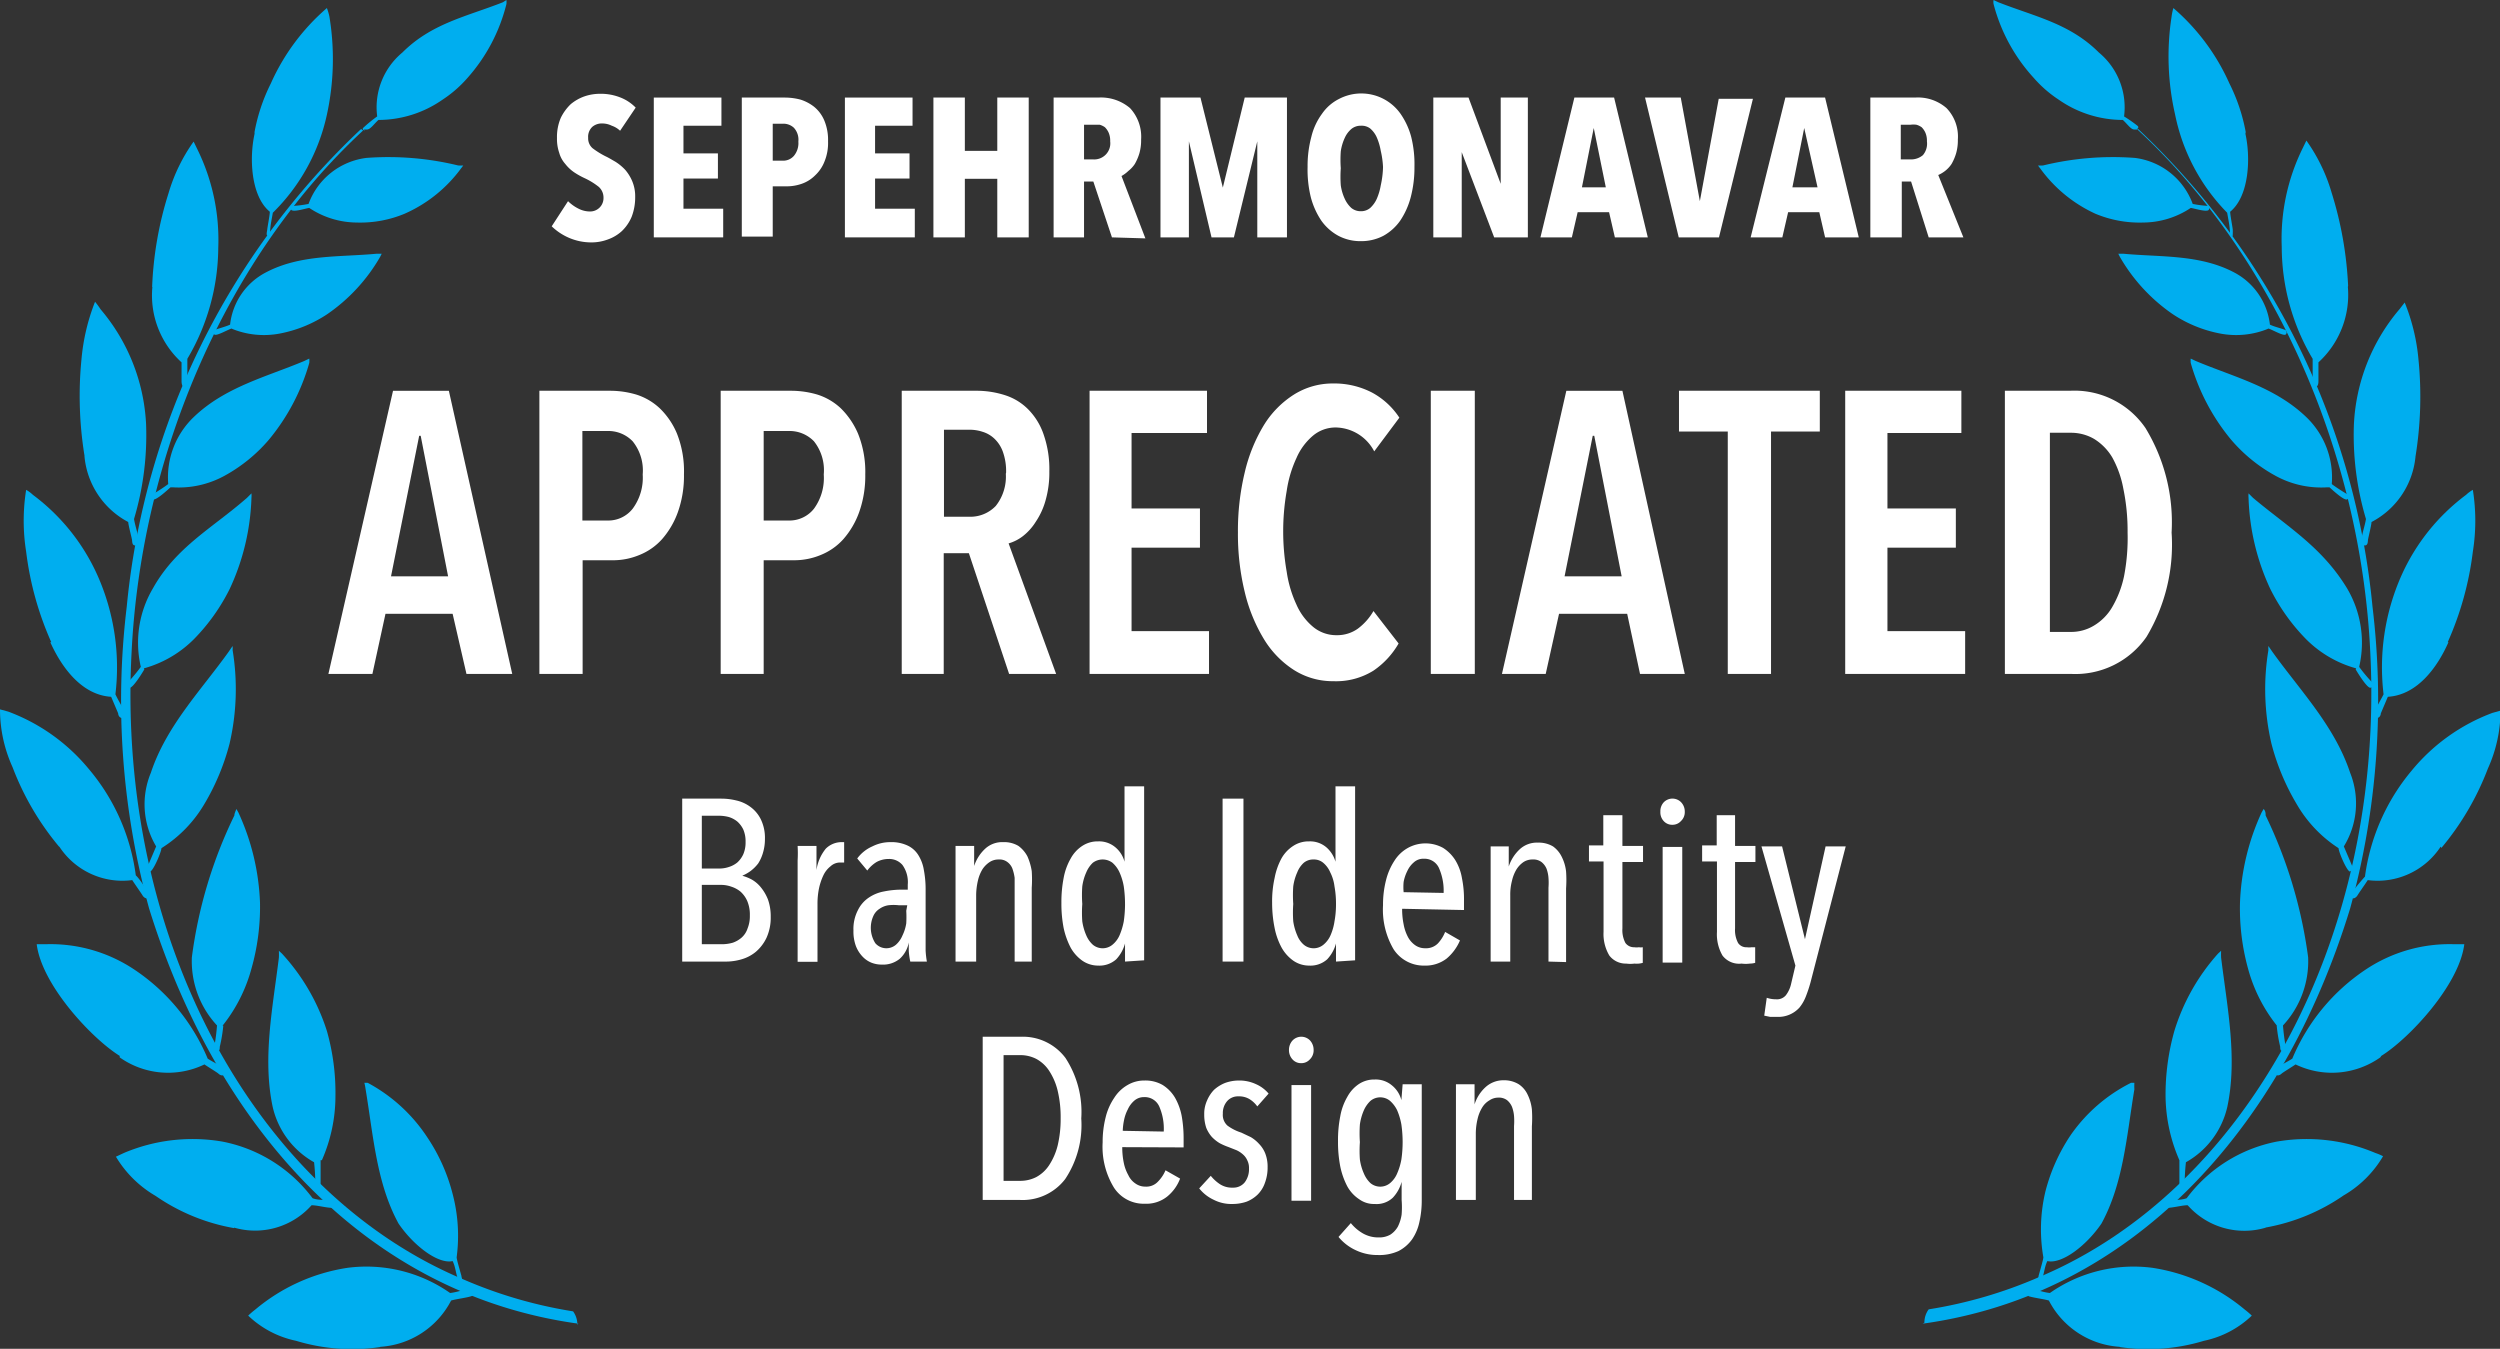 <svg xmlns="http://www.w3.org/2000/svg" viewBox="0 0 99.42 53.64"><rect x="0" y="0" width="99.42" height="53.64" fill="#333333" stroke="none"/><defs><style>.cls-1{fill:#00aeef;fill-rule:evenodd;}.cls-2{fill:#fff;}</style></defs><g id="Layer_2" data-name="Layer 2"><g id="Layer_1-2" data-name="Layer 1"><path class="cls-1" d="M76.46,52.64c8.26-1.14,14.28-7.63,17-16.51a31.21,31.21,0,0,0,.89-12,30,30,0,0,0-9.32-19s0,0,0,0L85,5.15s0,0,0,0c5.41,5,8.88,12.82,9.26,20.77.59,11.36-4.93,21.42-13.2,24.88a18.07,18.07,0,0,1-4.36,1.27.88.88,0,0,0-.17.53"></path><path class="cls-1" d="M97.06,33.67A3,3,0,0,1,94.16,35c-.06.1-.37.54-.41.61s-.15.16-.23.09-.08-.09,0-.2.33-.42.53-.64a8.26,8.26,0,0,1,1.87-4.23,7.58,7.58,0,0,1,3.2-2.28l.32-.09a5.56,5.56,0,0,1-.5,2.3,11,11,0,0,1-1.85,3.16"></path><path class="cls-1" d="M87.12,8.27c.09,0,.66.19.72.07s0-.14,0-.15a4.48,4.48,0,0,1-.64-.08,2.82,2.82,0,0,0-2.3-1.83,11.74,11.74,0,0,0-3.65.3,1.38,1.38,0,0,1-.2,0,.76.76,0,0,0,.08.11A5.56,5.56,0,0,0,83.33,8.5a4.56,4.56,0,0,0,1.9.35,3.44,3.44,0,0,0,1.89-.58"></path><path class="cls-1" d="M85,5.15s0,0-.13,0-.29-.24-.45-.38a4.46,4.46,0,0,1-2.54-.8,4.81,4.81,0,0,1-1-.87A6.92,6.92,0,0,1,79.28.16a.45.45,0,0,1,0-.16l.19.09c1.45.57,2.84.84,4,2a2.83,2.83,0,0,1,1,2.54A5.47,5.47,0,0,1,85,5c.08.06,0,.12,0,.12"></path><path class="cls-1" d="M90.18,13.06c.1,0,.64.33.72.24s0-.15,0-.17c-.2-.08-.44-.13-.63-.22a2.69,2.69,0,0,0-1.43-2.08c-1.37-.72-2.93-.6-4.4-.74h-.2l.06.12a7,7,0,0,0,2.1,2.28,5.14,5.14,0,0,0,1.87.77,3.37,3.37,0,0,0,1.94-.19"></path><path class="cls-1" d="M97.37,25.54c-.44,1-1.24,2.1-2.41,2.17l-.28.66c0,.11-.1.22-.2.17s-.09-.07-.08-.18c.12-.27.25-.47.39-.75a9,9,0,0,1,.7-4.7,8.14,8.14,0,0,1,2.58-3.23,1.35,1.35,0,0,1,.27-.2,7.81,7.81,0,0,1,0,2.46,12.55,12.55,0,0,1-1,3.6"></path><path class="cls-1" d="M96.06,18.15a3.28,3.28,0,0,1-1.75,2.61c0,.11-.13.63-.14.71s0,.24-.15.22a.15.15,0,0,1-.11-.15c0-.27.13-.59.18-.9a11.64,11.64,0,0,1-.48-3.76,7.63,7.63,0,0,1,1.81-4.58l.21-.27a7.89,7.89,0,0,1,.55,2.29,14.84,14.84,0,0,1-.12,3.83"></path><path class="cls-1" d="M93.37,11.41a3.64,3.64,0,0,1-1.17,3c0,.11,0,.64,0,.72s0,.23-.1.25-.1,0-.13-.11c0-.28,0-.7,0-1a8.75,8.75,0,0,1-1.23-4.46,8.14,8.14,0,0,1,.83-3.91l.15-.31a6.87,6.87,0,0,1,1,2.06,14.6,14.6,0,0,1,.66,3.72"></path><path class="cls-1" d="M89.28,5.25c.24,1,.17,2.55-.59,3.17,0,.13.09.59.1.69s0,.22,0,.26-.06,0-.11-.08c0-.29-.06-.53-.11-.83a7.76,7.76,0,0,1-2.07-3.9,10.38,10.38,0,0,1-.14-3.9,2.29,2.29,0,0,1,.07-.34,8.54,8.54,0,0,1,2.23,3,7.21,7.21,0,0,1,.66,2"></path><path class="cls-1" d="M92.64,19.38c.09.08.58.54.7.48s.06-.18,0-.21-.43-.26-.61-.4a3.32,3.32,0,0,0-1-2.65c-1.25-1.21-2.9-1.61-4.4-2.24l-.21-.1a1,1,0,0,0,0,.17,8.34,8.34,0,0,0,1.61,3.06,6.28,6.28,0,0,0,1.76,1.43,3.79,3.79,0,0,0,2.06.46"></path><path class="cls-1" d="M93.68,26.62c.07.12.46.76.59.73s.1-.16.06-.22a5.89,5.89,0,0,1-.51-.61,4.25,4.25,0,0,0-.48-3.12c-1-1.65-2.37-2.45-3.74-3.6l-.18-.18a1.09,1.09,0,0,0,0,.18,9.23,9.23,0,0,0,.86,3.61,7.8,7.8,0,0,0,1.42,2,4.49,4.49,0,0,0,2,1.17"></path><path class="cls-1" d="M93,33.73c0,.14.32.9.45.93a.18.18,0,0,0,.1-.2l-.34-.8a3.27,3.27,0,0,0,.25-2.93c-.62-1.87-2-3.28-3.1-4.82l-.15-.22a.94.94,0,0,0,0,.16,9.57,9.57,0,0,0,.12,3.72,9.2,9.2,0,0,0,1,2.4A5.16,5.16,0,0,0,93,33.73"></path><path class="cls-1" d="M94.66,42.05a3.33,3.33,0,0,1-3.37.28c-.08.06-.51.32-.56.37s-.18.12-.25,0a.16.16,0,0,1,0-.2c.21-.15.45-.25.68-.4a7.93,7.93,0,0,1,2.93-3.55,6,6,0,0,1,3.52-1H98c-.2,1.62-2.19,3.75-3.3,4.44"></path><path class="cls-1" d="M90.54,40.79a6,6,0,0,0,.14.84c0,.08,0,.2.14.16s.09-.11.08-.15a8.43,8.43,0,0,1-.11-.86,3.75,3.75,0,0,0,1-2.71,18.51,18.51,0,0,0-1.69-5.64c0-.08,0-.17-.08-.26l-.08.14a9.38,9.38,0,0,0-.86,3.59,9,9,0,0,0,.32,2.62,6.24,6.24,0,0,0,1.15,2.27"></path><path class="cls-1" d="M90.11,48.82A3,3,0,0,1,87,47.93c-.21,0-.54.09-.75.1s-.11,0-.13-.11,0-.12.1-.17.48,0,.74-.1a5.87,5.87,0,0,1,3.58-2.25,7,7,0,0,1,3.92.45,2.22,2.22,0,0,1,.31.13,4.34,4.34,0,0,1-1.57,1.56,7.88,7.88,0,0,1-3.12,1.28"></path><path class="cls-1" d="M86.67,46.14c0,.11,0,.55,0,.85,0,.08,0,.2.09.2a.15.15,0,0,0,.12-.12,8.08,8.08,0,0,1,.05-.85A3.39,3.39,0,0,0,88.58,44c.4-1.92,0-3.89-.25-5.91a2.53,2.53,0,0,1,0-.28l-.12.11A8.2,8.2,0,0,0,86.47,41a9.32,9.32,0,0,0-.35,2.59,6.51,6.51,0,0,0,.55,2.55"></path><path class="cls-1" d="M81.26,50c0,.08-.11.45-.19.74,0,.06-.06.16,0,.2a.11.11,0,0,0,.13-.06c.1-.24.1-.49.22-.73.55.13,1.52-.57,2.15-1.49.87-1.59,1-3.46,1.31-5.34a2.38,2.38,0,0,1,0-.26l-.13,0a6.43,6.43,0,0,0-2.41,2.09,7.24,7.24,0,0,0-1,2.24A6.51,6.51,0,0,0,81.26,50"></path><path class="cls-1" d="M84.3,53.56a3.41,3.41,0,0,1-2.82-1.84c-.2-.06-.55-.1-.76-.16-.06,0-.09-.07-.1-.15a.13.13,0,0,1,.13-.13c.25,0,.49.11.77.14a5.8,5.8,0,0,1,4.09-1,7.48,7.48,0,0,1,3.66,1.66,3.22,3.22,0,0,1,.28.24,3.9,3.9,0,0,1-1.9,1,7.67,7.67,0,0,1-3.35.25"></path><path class="cls-1" d="M23,52.64C14.7,51.5,8.68,45,5.93,36.13a31.21,31.21,0,0,1-.89-12,30,30,0,0,1,9.32-19s0,0,0,0l.08.06s0,0,0,0C9.08,10.14,5.61,18,5.23,26c-.58,11.36,4.93,21.42,13.2,24.88a18.07,18.07,0,0,0,4.36,1.27.88.88,0,0,1,.17.53"></path><path class="cls-1" d="M2.36,33.67A3,3,0,0,0,5.26,35c.06.1.37.54.41.61s.15.16.23.09.08-.09,0-.2S5.6,35,5.4,34.81a8.18,8.18,0,0,0-1.87-4.23A7.58,7.58,0,0,0,.33,28.3L0,28.21a5.56,5.56,0,0,0,.5,2.3,11,11,0,0,0,1.85,3.16"></path><path class="cls-1" d="M12.3,8.27c-.09,0-.65.19-.72.07s0-.14.05-.15a4.48,4.48,0,0,0,.64-.08,2.82,2.82,0,0,1,2.3-1.83,11.74,11.74,0,0,1,3.65.3,1.38,1.38,0,0,0,.2,0,.76.76,0,0,1-.08.11A5.56,5.56,0,0,1,16.09,8.5a4.59,4.59,0,0,1-1.9.35,3.44,3.44,0,0,1-1.89-.58"></path><path class="cls-1" d="M14.47,5.15s0,0,.13,0,.29-.24.45-.38a4.46,4.46,0,0,0,2.54-.8,4.81,4.81,0,0,0,1-.87A6.92,6.92,0,0,0,20.14.16a.9.9,0,0,0,0-.16L20,.09c-1.45.57-2.84.84-4,2a2.83,2.83,0,0,0-1,2.54,5.47,5.47,0,0,0-.54.44c-.08.06,0,.12.05.12"></path><path class="cls-1" d="M9.24,13.06c-.1,0-.64.33-.72.24s0-.15,0-.17.44-.13.63-.22a2.67,2.67,0,0,1,1.43-2.08c1.37-.72,2.93-.6,4.4-.74h.2l-.06.12a7,7,0,0,1-2.1,2.28,5.14,5.14,0,0,1-1.87.77,3.37,3.37,0,0,1-1.94-.19"></path><path class="cls-1" d="M2,25.54c.45,1,1.25,2.1,2.42,2.17l.28.66c0,.11.1.22.2.17s.09-.07.08-.18c-.12-.27-.26-.47-.39-.75a9,9,0,0,0-.7-4.7,8.14,8.14,0,0,0-2.58-3.23,1.35,1.35,0,0,0-.27-.2,7.81,7.81,0,0,0,0,2.46,12.53,12.53,0,0,0,1,3.6"></path><path class="cls-1" d="M3.36,18.15A3.29,3.29,0,0,0,5.1,20.76c0,.11.14.63.15.71s0,.24.15.22a.15.15,0,0,0,.11-.15c0-.27-.13-.59-.18-.9a11.64,11.64,0,0,0,.48-3.76A7.63,7.63,0,0,0,4,12.3,3.2,3.2,0,0,0,3.78,12a8.2,8.2,0,0,0-.54,2.29,14.84,14.84,0,0,0,.12,3.83"></path><path class="cls-1" d="M6.06,11.41a3.6,3.6,0,0,0,1.16,3c0,.11,0,.64,0,.72s0,.23.1.25.1,0,.13-.11c0-.28,0-.7,0-1A8.75,8.75,0,0,0,8.68,9.85a8.14,8.14,0,0,0-.83-3.91L7.7,5.63a6.87,6.87,0,0,0-1,2.06,14.16,14.16,0,0,0-.65,3.72"></path><path class="cls-1" d="M10.14,5.25c-.24,1-.17,2.55.59,3.17,0,.13-.09.59-.1.69s-.05.22,0,.26.06,0,.11-.08c0-.29.06-.53.11-.83A7.76,7.76,0,0,0,13,4.56,10.38,10.38,0,0,0,13.1.66,2.29,2.29,0,0,0,13,.32a8.54,8.54,0,0,0-2.23,3,7.21,7.21,0,0,0-.66,2"></path><path class="cls-1" d="M6.78,19.38c-.09.08-.58.54-.7.48s-.06-.18,0-.21.43-.26.61-.4a3.32,3.32,0,0,1,1-2.65c1.25-1.21,2.9-1.61,4.4-2.24l.21-.1a1,1,0,0,1,0,.17,8.34,8.34,0,0,1-1.61,3.06,6.28,6.28,0,0,1-1.76,1.43,3.79,3.79,0,0,1-2.06.46"></path><path class="cls-1" d="M5.74,26.62c-.07.12-.46.76-.59.73s-.1-.16-.06-.22a5.89,5.89,0,0,0,.51-.61,4.25,4.25,0,0,1,.48-3.12C7,21.75,8.45,21,9.82,19.8l.18-.18a1.09,1.09,0,0,1,0,.18,9.23,9.23,0,0,1-.86,3.61,7.8,7.8,0,0,1-1.42,2,4.49,4.49,0,0,1-2,1.17"></path><path class="cls-1" d="M6.42,33.73c0,.14-.32.9-.45.93a.18.18,0,0,1-.1-.2l.34-.8A3.27,3.27,0,0,1,6,30.73c.62-1.87,2-3.28,3.1-4.82l.15-.22a.94.94,0,0,1,0,.16,9.57,9.57,0,0,1-.12,3.72,9.2,9.2,0,0,1-1,2.4,5.16,5.16,0,0,1-1.71,1.76"></path><path class="cls-1" d="M4.76,42.05a3.33,3.33,0,0,0,3.37.28c.08.06.51.32.56.37s.18.12.25,0a.16.16,0,0,0,0-.2c-.21-.15-.45-.25-.68-.4a7.93,7.93,0,0,0-2.93-3.55,6,6,0,0,0-3.52-1H1.46c.2,1.62,2.19,3.75,3.3,4.44"></path><path class="cls-1" d="M8.88,40.79a6,6,0,0,1-.14.84c0,.08,0,.2-.14.16s-.09-.11-.08-.15a8.43,8.43,0,0,0,.11-.86,3.75,3.75,0,0,1-1-2.71,18.23,18.23,0,0,1,1.69-5.64c0-.08.05-.17.08-.26l.08.14a9.38,9.38,0,0,1,.86,3.59A9,9,0,0,1,10,38.52a6.24,6.24,0,0,1-1.15,2.27"></path><path class="cls-1" d="M9.31,48.82a3,3,0,0,0,3.08-.89c.21,0,.54.09.75.1.06,0,.11,0,.13-.11s0-.12-.09-.17c-.25-.06-.49,0-.75-.1A5.87,5.87,0,0,0,8.85,45.4a7,7,0,0,0-3.92.45L4.61,46a4.45,4.45,0,0,0,1.58,1.56,7.88,7.88,0,0,0,3.12,1.28"></path><path class="cls-1" d="M12.75,46.14c0,.11,0,.55,0,.85,0,.08,0,.2-.09.2a.15.15,0,0,1-.12-.12,8.08,8.08,0,0,0-.05-.85A3.39,3.39,0,0,1,10.84,44c-.4-1.92,0-3.89.25-5.91a2.53,2.53,0,0,0,0-.28l.12.11A8.2,8.2,0,0,1,13,41a9,9,0,0,1,.34,2.59,6.33,6.33,0,0,1-.54,2.55"></path><path class="cls-1" d="M18.16,50c0,.08.11.45.19.74,0,.06.06.16,0,.2a.11.11,0,0,1-.13-.06c-.1-.24-.1-.49-.22-.73-.55.13-1.52-.57-2.15-1.49-.87-1.59-1-3.46-1.31-5.34a2.38,2.38,0,0,0-.05-.26l.13,0A6.51,6.51,0,0,1,17,45.24a7.24,7.24,0,0,1,1,2.24A6.51,6.51,0,0,1,18.16,50"></path><path class="cls-1" d="M15.12,53.56a3.41,3.41,0,0,0,2.82-1.84c.2-.06.55-.1.76-.16s.09-.07.1-.15a.13.13,0,0,0-.13-.13c-.25,0-.49.11-.77.14a5.8,5.8,0,0,0-4.09-1,7.43,7.43,0,0,0-3.66,1.66,3.22,3.22,0,0,0-.28.24,3.9,3.9,0,0,0,1.9,1,7.67,7.67,0,0,0,3.35.25"></path><path class="cls-2" d="M24.66,5.2A.9.9,0,0,0,24.33,5a.86.86,0,0,0-.39-.09.58.58,0,0,0-.38.13.54.54,0,0,0-.17.44.52.52,0,0,0,.17.41,3.3,3.3,0,0,0,.51.32c.13.06.26.14.4.22a2,2,0,0,1,.39.32,1.71,1.71,0,0,1,.28.45,1.54,1.54,0,0,1,.12.63,2.14,2.14,0,0,1-.14.79,1.69,1.69,0,0,1-.39.57,1.62,1.62,0,0,1-.55.33,1.84,1.84,0,0,1-.66.12,2.24,2.24,0,0,1-.91-.19A2.29,2.29,0,0,1,21.94,9L22.59,8a1.6,1.6,0,0,0,.42.3,1,1,0,0,0,.47.11A.53.53,0,0,0,24,7.87a.57.57,0,0,0-.19-.44,2.8,2.8,0,0,0-.55-.34,3,3,0,0,1-.43-.24,1.56,1.56,0,0,1-.35-.33,1.11,1.11,0,0,1-.24-.44,1.7,1.7,0,0,1-.09-.59,1.94,1.94,0,0,1,.15-.8,1.9,1.9,0,0,1,.4-.55,1.77,1.77,0,0,1,.55-.31,1.9,1.9,0,0,1,.61-.1,2.1,2.1,0,0,1,.82.15,1.71,1.71,0,0,1,.6.4Z"></path><path class="cls-2" d="M26,9.44V3.88h2.69V5H27.18v1.1h1.37v1H27.18v1.2h1.58V9.44Z"></path><path class="cls-2" d="M32.93,5.62a1.94,1.94,0,0,1-.14.8,1.5,1.5,0,0,1-.38.56,1.39,1.39,0,0,1-.53.33,1.8,1.8,0,0,1-.6.1h-.55v2H29.5V3.88h1.73a2.47,2.47,0,0,1,.6.08,1.71,1.71,0,0,1,.55.29,1.41,1.41,0,0,1,.4.54A2,2,0,0,1,32.93,5.62Zm-1.18,0a.7.7,0,0,0-.18-.54.61.61,0,0,0-.44-.16h-.4V6.39h.4a.56.56,0,0,0,.44-.19A.79.79,0,0,0,31.75,5.64Z"></path><path class="cls-2" d="M33.6,9.44V3.88h2.69V5H34.8v1.1h1.37v1H34.8v1.2h1.58V9.44Z"></path><path class="cls-2" d="M39.66,9.44V7.11H38.37V9.44H37.12V3.88h1.25V6h1.29V3.88h1.25V9.44Z"></path><path class="cls-2" d="M44.22,9.44l-.74-2.22h-.37V9.44H41.9V3.88h1.78a1.78,1.78,0,0,1,1.26.42,1.67,1.67,0,0,1,.44,1.25,1.88,1.88,0,0,1-.07.55,2,2,0,0,1-.18.42,1.17,1.17,0,0,1-.26.28A1.28,1.28,0,0,1,44.6,7l.95,2.48Zm-.07-3.82a.8.8,0,0,0-.06-.34.71.71,0,0,0-.15-.22.67.67,0,0,0-.21-.1l-.22,0h-.4V6.34h.37a.64.64,0,0,0,.67-.72Z"></path><path class="cls-2" d="M50,9.44l0-3.82h0l-.93,3.82h-.89l-.9-3.82h0l0,3.82H46.15V3.88h1.59l.89,3.58h0l.87-3.58h1.68V9.44Z"></path><path class="cls-2" d="M56.25,6.64a4.61,4.61,0,0,1-.15,1.21,3.06,3.06,0,0,1-.42.93,2,2,0,0,1-.67.6,1.89,1.89,0,0,1-.89.21,1.86,1.86,0,0,1-.89-.21,2,2,0,0,1-.68-.6,3.06,3.06,0,0,1-.42-.93A4.61,4.61,0,0,1,52,6.64a4.48,4.48,0,0,1,.15-1.2,2.54,2.54,0,0,1,.42-.91,1.8,1.8,0,0,1,.67-.59,1.91,1.91,0,0,1,2.46.59,2.94,2.94,0,0,1,.42.91A4.48,4.48,0,0,1,56.25,6.64ZM55,6.64A3.55,3.55,0,0,0,54.91,6a2.31,2.31,0,0,0-.16-.54,1,1,0,0,0-.26-.35A.56.56,0,0,0,54.12,5a.58.58,0,0,0-.38.13,1,1,0,0,0-.26.35,1.91,1.91,0,0,0-.16.54,4.68,4.68,0,0,0,0,.67,4.83,4.83,0,0,0,0,.68,1.91,1.91,0,0,0,.16.54,1.11,1.11,0,0,0,.26.36.58.58,0,0,0,.38.13.56.56,0,0,0,.37-.13,1.11,1.11,0,0,0,.26-.36,2.31,2.31,0,0,0,.16-.54A3.66,3.66,0,0,0,55,6.64Z"></path><path class="cls-2" d="M59.42,9.44,58.13,6.05h0l0,3.39H57V3.88H58.4l1.28,3.43h0l0-3.43h1.08V9.44Z"></path><path class="cls-2" d="M64.22,9.44l-.23-1H62.74l-.23,1H61.26l1.35-5.56h1.58l1.34,5.56Zm-.84-4.35h0l-.47,2.36h.95Z"></path><path class="cls-2" d="M68.36,9.44h-1.6L65.42,3.88h1.42L67.6,8h0l.75-4.07h1.36Z"></path><path class="cls-2" d="M72.58,9.44l-.23-1H71.11l-.23,1H69.62L71,3.88h1.58l1.34,5.56Zm-.83-4.35h0l-.47,2.36h1Z"></path><path class="cls-2" d="M76.7,9.44,76,7.22h-.37V9.44H74.38V3.88h1.78a1.73,1.73,0,0,1,1.25.42,1.63,1.63,0,0,1,.45,1.25,1.88,1.88,0,0,1-.07.55,2,2,0,0,1-.18.42,1.17,1.17,0,0,1-.26.28,1.28,1.28,0,0,1-.27.16l1,2.48Zm-.07-3.82a.8.8,0,0,0-.06-.34.71.71,0,0,0-.15-.22.67.67,0,0,0-.21-.1.91.91,0,0,0-.23,0h-.39V6.34H76a.73.73,0,0,0,.47-.17A.71.71,0,0,0,76.63,5.62Z"></path><path class="cls-2" d="M18.55,26.8,18,24.41H15.33l-.52,2.39H13.06l2.57-11.26h2.22L20.37,26.8Zm-1.82-9.47h-.06l-1.12,5.59h2.27Z"></path><path class="cls-2" d="M27.2,18.86a4.29,4.29,0,0,1-.24,1.5,3.34,3.34,0,0,1-.63,1.08,2.42,2.42,0,0,1-.9.63,2.72,2.72,0,0,1-1,.21H23.17V26.8H21.45V15.54H24.3a3.69,3.69,0,0,1,1,.15,2.43,2.43,0,0,1,.94.55,3,3,0,0,1,.68,1A4.06,4.06,0,0,1,27.2,18.86Zm-1.64,0a1.85,1.85,0,0,0-.4-1.31,1.34,1.34,0,0,0-1-.41h-1v3.56h1a1.23,1.23,0,0,0,1-.47A2.07,2.07,0,0,0,25.56,18.88Z"></path><path class="cls-2" d="M34.41,18.86a4.29,4.29,0,0,1-.24,1.5,3.34,3.34,0,0,1-.63,1.08,2.42,2.42,0,0,1-.9.63,2.73,2.73,0,0,1-1.05.21H30.37V26.8H28.66V15.54H31.5a3.71,3.71,0,0,1,1,.15,2.43,2.43,0,0,1,.94.55,3.13,3.13,0,0,1,.68,1A4.06,4.06,0,0,1,34.41,18.86Zm-1.65,0a1.85,1.85,0,0,0-.39-1.31,1.35,1.35,0,0,0-1-.41h-1v3.56h1a1.24,1.24,0,0,0,1-.47A2.07,2.07,0,0,0,32.76,18.88Z"></path><path class="cls-2" d="M40.13,26.8,38.53,22h-1V26.8H35.86V15.54H38.8a3.7,3.7,0,0,1,1.18.18,2.26,2.26,0,0,1,.93.58,2.62,2.62,0,0,1,.6,1,4.17,4.17,0,0,1,.22,1.45,4,4,0,0,1-.15,1.15,2.91,2.91,0,0,1-.39.85,2.2,2.2,0,0,1-.51.57,1.71,1.71,0,0,1-.57.29L42,26.8Zm-.12-8a2.28,2.28,0,0,0-.13-.84,1.34,1.34,0,0,0-.34-.52,1.18,1.18,0,0,0-.47-.27,1.63,1.63,0,0,0-.53-.08h-1v3.46h1a1.4,1.4,0,0,0,1.06-.43A1.88,1.88,0,0,0,40,18.84Z"></path><path class="cls-2" d="M43.33,26.8V15.54H48v1.68H45v3h2.72v1.56H45V25.1h3.08v1.7Z"></path><path class="cls-2" d="M54.62,26.67a2.81,2.81,0,0,1-1.59.42,2.88,2.88,0,0,1-1.58-.45,3.79,3.79,0,0,1-1.19-1.23,6.48,6.48,0,0,1-.76-1.87,9.76,9.76,0,0,1-.27-2.37,9.91,9.91,0,0,1,.27-2.38,6.43,6.43,0,0,1,.76-1.88,3.78,3.78,0,0,1,1.2-1.22A2.89,2.89,0,0,1,53,15.25a3.27,3.27,0,0,1,1.56.36,3,3,0,0,1,1.09,1l-1,1.34A1.76,1.76,0,0,0,53.13,17a1.4,1.4,0,0,0-.92.33,2.41,2.41,0,0,0-.65.88,4.7,4.7,0,0,0-.39,1.31,9.33,9.33,0,0,0,0,3.22,4.7,4.7,0,0,0,.39,1.31,2.4,2.4,0,0,0,.66.88,1.44,1.44,0,0,0,.94.33A1.41,1.41,0,0,0,54,25a2.32,2.32,0,0,0,.62-.7l1,1.29A3.29,3.29,0,0,1,54.62,26.67Z"></path><path class="cls-2" d="M56.9,26.8V15.54h1.75V26.8Z"></path><path class="cls-2" d="M65.22,26.8l-.51-2.39H62l-.53,2.39H59.73l2.56-11.26h2.23L67,26.8ZM63.4,17.33h-.06l-1.12,5.59h2.27Z"></path><path class="cls-2" d="M70.43,17.16V26.8H68.71V17.16H66.77V15.54h5.6v1.62Z"></path><path class="cls-2" d="M73.38,26.8V15.54H78v1.68H75.06v3h2.72v1.56H75.06V25.1h3.09v1.7Z"></path><path class="cls-2" d="M86.36,21.18a7.13,7.13,0,0,1-1,4.15,3.44,3.44,0,0,1-3,1.47H79.73V15.54h2.59a3.42,3.42,0,0,1,3,1.48A7.21,7.21,0,0,1,86.36,21.18Zm-1.75,0a8.24,8.24,0,0,0-.17-1.75A4.07,4.07,0,0,0,84,18.19a2.16,2.16,0,0,0-.73-.74,1.83,1.83,0,0,0-.92-.24h-.83v7.92h.83a1.74,1.74,0,0,0,.92-.25,2.07,2.07,0,0,0,.73-.74,4.1,4.1,0,0,0,.47-1.23A8,8,0,0,0,84.61,21.18Z"></path><path class="cls-2" d="M29.53,34.83a1.8,1.8,0,0,1,.37.15,1.29,1.29,0,0,1,.36.31,1.84,1.84,0,0,1,.28.48,2,2,0,0,1,.11.69,1.93,1.93,0,0,1-.17.84,1.68,1.68,0,0,1-.42.55,1.56,1.56,0,0,1-.57.3,2.2,2.2,0,0,1-.61.09H27.13V31.76h1.56a2.47,2.47,0,0,1,.58.07,1.49,1.49,0,0,1,.56.25,1.35,1.35,0,0,1,.42.49,1.68,1.68,0,0,1,.17.79,1.89,1.89,0,0,1-.08.56,1.62,1.62,0,0,1-.19.42,1.59,1.59,0,0,1-.29.29,1.57,1.57,0,0,1-.33.19Zm.12-1.35a1.19,1.19,0,0,0-.09-.49,1,1,0,0,0-.24-.32,1,1,0,0,0-.34-.18,1.6,1.6,0,0,0-.39-.05h-.68v2.1h.7a1.19,1.19,0,0,0,.37-.06,1,1,0,0,0,.34-.18,1,1,0,0,0,.24-.33A1.19,1.19,0,0,0,29.65,33.48Zm.17,2.93a1.39,1.39,0,0,0-.1-.57,1.09,1.09,0,0,0-.27-.38,1.11,1.11,0,0,0-.37-.2,1.22,1.22,0,0,0-.41-.07h-.76v2.36h.79a1.56,1.56,0,0,0,.44-.06,1.07,1.07,0,0,0,.36-.21.83.83,0,0,0,.23-.36A1.29,1.29,0,0,0,29.82,36.41Z"></path><path class="cls-2" d="M32.84,33.75a.89.89,0,0,1,.62-.26h.11l0,.81h-.15a.56.56,0,0,0-.39.15,1,1,0,0,0-.29.37,2.35,2.35,0,0,0-.17.51,3,3,0,0,0-.06.6v2.32h-.79V34.81c0-.19,0-.38,0-.59a5.09,5.09,0,0,0,0-.58h.75c0,.16,0,.32,0,.48s0,.32,0,.48h0A1.73,1.73,0,0,1,32.84,33.75Z"></path><path class="cls-2" d="M36.2,38.24a3,3,0,0,1-.06-.42c0-.14,0-.25,0-.34h0a1.16,1.16,0,0,1-.36.65,1.05,1.05,0,0,1-.72.23,1.11,1.11,0,0,1-.39-.07,1,1,0,0,1-.36-.24,1.27,1.27,0,0,1-.27-.42,1.67,1.67,0,0,1-.1-.63,1.62,1.62,0,0,1,.18-.81,1.27,1.27,0,0,1,.44-.5,1.58,1.58,0,0,1,.6-.24,3.58,3.58,0,0,1,.64-.07h.3v-.2a1.17,1.17,0,0,0-.21-.78.69.69,0,0,0-.55-.24,1,1,0,0,0-.48.12,1.33,1.33,0,0,0-.37.34l-.4-.48a1.49,1.49,0,0,1,.6-.48,1.58,1.58,0,0,1,.72-.17,1.51,1.51,0,0,1,.67.13,1,1,0,0,1,.43.37,1.58,1.58,0,0,1,.23.61,4.11,4.11,0,0,1,.07.82v1.86c0,.16,0,.33,0,.52a3.62,3.62,0,0,0,.05.44ZM36.08,36h-.34a1.84,1.84,0,0,0-.41,0,.83.83,0,0,0-.35.14.65.65,0,0,0-.25.29,1.14,1.14,0,0,0,.08,1.08.58.58,0,0,0,.42.2.59.59,0,0,0,.4-.14,1,1,0,0,0,.26-.37,1.69,1.69,0,0,0,.15-.48,4.38,4.38,0,0,0,0-.5Z"></path><path class="cls-2" d="M40.35,38.24V35.3c0-.12,0-.26,0-.39a1.82,1.82,0,0,0-.09-.37.59.59,0,0,0-.2-.26.52.52,0,0,0-.35-.1.64.64,0,0,0-.35.1,1,1,0,0,0-.29.29,1.51,1.51,0,0,0-.18.45,2.63,2.63,0,0,0-.07.58v2.64H38V34.81c0-.19,0-.38,0-.59s0-.41,0-.58h.74c0,.16,0,.31,0,.46s0,.27,0,.34h0a1.62,1.62,0,0,1,.43-.68,1,1,0,0,1,.73-.27,1.11,1.11,0,0,1,.6.15,1.22,1.22,0,0,1,.36.42,2.33,2.33,0,0,1,.17.58,4.92,4.92,0,0,1,0,.67v2.93Z"></path><path class="cls-2" d="M44.74,38.24v-.72h0a1.49,1.49,0,0,1-.35.63,1,1,0,0,1-.72.25,1.11,1.11,0,0,1-.62-.19,1.58,1.58,0,0,1-.47-.52,3.1,3.1,0,0,1-.28-.78,5.06,5.06,0,0,1-.09-1,5,5,0,0,1,.09-1,2.42,2.42,0,0,1,.28-.77,1.39,1.39,0,0,1,.46-.5,1.11,1.11,0,0,1,.63-.18,1,1,0,0,1,.68.23,1.12,1.12,0,0,1,.37.58h0v-3h.78v6.92Zm0-2.29a5,5,0,0,0-.05-.7,2.32,2.32,0,0,0-.17-.56,1.14,1.14,0,0,0-.28-.38.65.65,0,0,0-.78,0,1.11,1.11,0,0,0-.26.38,2,2,0,0,0-.16.56,5,5,0,0,0,0,.7,4.86,4.86,0,0,0,0,.69,2.17,2.17,0,0,0,.16.56,1.06,1.06,0,0,0,.26.37.61.61,0,0,0,.78,0,1,1,0,0,0,.28-.37,2.64,2.64,0,0,0,.17-.56A4.86,4.86,0,0,0,44.74,36Z"></path><path class="cls-2" d="M48.62,38.24V31.76h.83v6.48Z"></path><path class="cls-2" d="M53.13,38.24v-.72h0a1.49,1.49,0,0,1-.35.63,1,1,0,0,1-.72.25,1.11,1.11,0,0,1-.62-.19,1.58,1.58,0,0,1-.47-.52,2.75,2.75,0,0,1-.28-.78,5,5,0,0,1-.1-1,4.28,4.28,0,0,1,.1-1,2.68,2.68,0,0,1,.27-.77,1.42,1.42,0,0,1,.47-.5,1.11,1.11,0,0,1,.63-.18,1,1,0,0,1,.68.23,1.19,1.19,0,0,1,.37.58h0v-3h.78v6.92Zm0-2.29a3.8,3.8,0,0,0-.06-.7,1.68,1.68,0,0,0-.17-.56,1,1,0,0,0-.28-.38.57.57,0,0,0-.38-.13.59.59,0,0,0-.39.13,1,1,0,0,0-.26.38,2,2,0,0,0-.16.56,5,5,0,0,0,0,.7,4.86,4.86,0,0,0,0,.69,2.17,2.17,0,0,0,.16.56.94.94,0,0,0,.26.37.61.61,0,0,0,.78,0,1,1,0,0,0,.28-.37,2.17,2.17,0,0,0,.16-.56A3.69,3.69,0,0,0,53.13,36Z"></path><path class="cls-2" d="M55.76,36.14a3,3,0,0,0,.06.62,1.73,1.73,0,0,0,.17.5.94.94,0,0,0,.29.33.68.68,0,0,0,.4.12.66.66,0,0,0,.5-.19,1.44,1.44,0,0,0,.29-.46l.59.34a1.93,1.93,0,0,1-.53.72,1.38,1.38,0,0,1-.88.28,1.43,1.43,0,0,1-1.23-.65A3.11,3.11,0,0,1,55,36a3.92,3.92,0,0,1,.12-1,2.52,2.52,0,0,1,.34-.78,1.49,1.49,0,0,1,.53-.5,1.45,1.45,0,0,1,1.4,0,1.57,1.57,0,0,1,.48.48,2,2,0,0,1,.27.73,4.15,4.15,0,0,1,.08.89v.37Zm1.65-.63a2.23,2.23,0,0,0-.19-1,.63.63,0,0,0-.59-.36.56.56,0,0,0-.4.14,1,1,0,0,0-.26.34,1.63,1.63,0,0,0-.15.44,2.1,2.1,0,0,0,0,.41Z"></path><path class="cls-2" d="M61.58,38.24V35.3a2.61,2.61,0,0,0,0-.39,1.34,1.34,0,0,0-.08-.37.67.67,0,0,0-.2-.26.54.54,0,0,0-.35-.1.65.65,0,0,0-.36.1,1,1,0,0,0-.28.29,1.51,1.51,0,0,0-.18.45,2.15,2.15,0,0,0-.07.58v2.64h-.78v-4c0-.21,0-.41,0-.58H60c0,.16,0,.31,0,.46s0,.27,0,.34h0a1.62,1.62,0,0,1,.43-.68,1,1,0,0,1,.73-.27,1.11,1.11,0,0,1,.6.15,1.1,1.1,0,0,1,.35.42,1.71,1.71,0,0,1,.17.58,4.91,4.91,0,0,1,0,.67v2.93Z"></path><path class="cls-2" d="M65,38.32a1.24,1.24,0,0,1-.33,0A.82.82,0,0,1,64,38a1.67,1.67,0,0,1-.23-.94v-2.8h-.58v-.64h.57V32.42h.76v1.22h.82v.64h-.82v2.64a1.09,1.09,0,0,0,.12.58.42.42,0,0,0,.36.17.5.5,0,0,0,.17,0,.53.53,0,0,0,.16,0l0,.62A.85.85,0,0,1,65,38.32Z"></path><path class="cls-2" d="M67,32.28a.48.48,0,0,1-.15.37.45.45,0,0,1-.34.15.45.45,0,0,1-.35-.15.51.51,0,0,1-.13-.37.52.52,0,0,1,.13-.37.48.48,0,0,1,.7,0A.53.53,0,0,1,67,32.28Zm-.88,6v-4.6h.78v4.6Z"></path><path class="cls-2" d="M69.59,38.32a1.24,1.24,0,0,1-.33,0A.83.83,0,0,1,68.5,38a1.68,1.68,0,0,1-.22-.94v-2.8h-.59v-.64h.58V32.42H69v1.22h.81v.64H69v2.64a1.09,1.09,0,0,0,.12.58.39.39,0,0,0,.35.17.55.55,0,0,0,.18,0l.15,0,0,.62A.79.79,0,0,1,69.59,38.32Z"></path><path class="cls-2" d="M72,39.07a5.43,5.43,0,0,1-.19.57,1.62,1.62,0,0,1-.25.43,1.13,1.13,0,0,1-.86.37l-.3,0-.24-.05.1-.71a1.15,1.15,0,0,0,.37.06.46.46,0,0,0,.39-.16,1.16,1.16,0,0,0,.21-.46l.17-.72-1.35-4.74h.82l.91,3.69h0l.82-3.69h.8Z"></path><path class="cls-2" d="M43,44.48a3.87,3.87,0,0,1-.64,2.41,2.13,2.13,0,0,1-1.79.83H39.08V41.23h1.5a2.12,2.12,0,0,1,1.79.84A3.93,3.93,0,0,1,43,44.48Zm-.82,0a4.54,4.54,0,0,0-.12-1.11,2.51,2.51,0,0,0-.34-.79,1.42,1.42,0,0,0-.51-.47,1.39,1.39,0,0,0-.63-.15h-.67v5h.67a1.39,1.39,0,0,0,.63-.15,1.42,1.42,0,0,0,.51-.47,2.55,2.55,0,0,0,.34-.78A4.54,4.54,0,0,0,42.18,44.48Z"></path><path class="cls-2" d="M44.63,45.62a3,3,0,0,0,.06.62,1.66,1.66,0,0,0,.18.49.81.81,0,0,0,.29.34.68.68,0,0,0,.4.12.63.63,0,0,0,.49-.2,1.42,1.42,0,0,0,.3-.45l.58.33a1.68,1.68,0,0,1-.52.72,1.33,1.33,0,0,1-.88.28,1.41,1.41,0,0,1-1.23-.64,3.11,3.11,0,0,1-.45-1.8,4,4,0,0,1,.12-1,2.37,2.37,0,0,1,.34-.77,1.52,1.52,0,0,1,.53-.51,1.3,1.3,0,0,1,.68-.18,1.37,1.37,0,0,1,.72.18,1.5,1.5,0,0,1,.48.49,2.35,2.35,0,0,1,.27.72,5.08,5.08,0,0,1,.08.89v.38ZM46.28,45a2.21,2.21,0,0,0-.18-1,.63.63,0,0,0-.6-.37.58.58,0,0,0-.39.14,1,1,0,0,0-.26.35,1.57,1.57,0,0,0-.15.43,2.37,2.37,0,0,0-.05.42Z"></path><path class="cls-2" d="M50,44a1.07,1.07,0,0,0-.31-.29.8.8,0,0,0-.44-.11.57.57,0,0,0-.44.18.72.72,0,0,0-.18.51.57.57,0,0,0,.18.47,1.85,1.85,0,0,0,.55.28l.38.18a1.4,1.4,0,0,1,.33.27,1.14,1.14,0,0,1,.25.39,1.45,1.45,0,0,1,.09.54,1.73,1.73,0,0,1-.11.63,1.21,1.21,0,0,1-.29.46,1.33,1.33,0,0,1-.44.28,1.73,1.73,0,0,1-.56.09,1.54,1.54,0,0,1-.75-.17,1.59,1.59,0,0,1-.57-.45l.46-.5a1.63,1.63,0,0,0,.36.33.88.88,0,0,0,.52.14.58.58,0,0,0,.47-.21.86.86,0,0,0,.17-.55.67.67,0,0,0-.07-.33.66.66,0,0,0-.17-.23,1,1,0,0,0-.26-.17l-.33-.13a2.52,2.52,0,0,1-.34-.15,1.48,1.48,0,0,1-.31-.25,1.28,1.28,0,0,1-.22-.36,1.64,1.64,0,0,1-.08-.53,1.26,1.26,0,0,1,.11-.55,1.39,1.39,0,0,1,.28-.43,1.48,1.48,0,0,1,.43-.27,1.62,1.62,0,0,1,.54-.1,1.58,1.58,0,0,1,.71.15,1.38,1.38,0,0,1,.49.37Z"></path><path class="cls-2" d="M52.24,41.75a.5.5,0,0,1-.15.38.45.45,0,0,1-.34.15.45.45,0,0,1-.35-.15.54.54,0,0,1-.14-.38.55.55,0,0,1,.14-.37.48.48,0,0,1,.7,0A.55.55,0,0,1,52.24,41.75Zm-.88,6v-4.6h.78v4.6Z"></path><path class="cls-2" d="M55.78,43.12h.76v4.6a3.85,3.85,0,0,1-.09.86,1.92,1.92,0,0,1-.29.7,1.53,1.53,0,0,1-.54.47,1.85,1.85,0,0,1-.82.16,2,2,0,0,1-.88-.19,1.93,1.93,0,0,1-.69-.53l.49-.55a1.72,1.72,0,0,0,.48.41,1.23,1.23,0,0,0,.63.16.89.89,0,0,0,.46-.11.92.92,0,0,0,.3-.32,1.59,1.59,0,0,0,.15-.48,3.6,3.6,0,0,0,0-.58V47h0a1.49,1.49,0,0,1-.35.63.94.94,0,0,1-.72.25,1,1,0,0,1-.62-.19,1.45,1.45,0,0,1-.47-.51,3,3,0,0,1-.28-.79,5.06,5.06,0,0,1-.09-1,4.85,4.85,0,0,1,.09-1,2.33,2.33,0,0,1,.28-.77,1.43,1.43,0,0,1,.46-.51,1.11,1.11,0,0,1,.63-.18,1,1,0,0,1,.68.23,1.1,1.1,0,0,1,.38.59h0Zm0,2.3a5,5,0,0,0-.05-.7,2.57,2.57,0,0,0-.17-.57,1.2,1.2,0,0,0-.28-.37.61.61,0,0,0-.78,0,1.16,1.16,0,0,0-.26.37,2.14,2.14,0,0,0-.16.57,5,5,0,0,0,0,.7,4.86,4.86,0,0,0,0,.69,2.06,2.06,0,0,0,.16.56,1.11,1.11,0,0,0,.26.38.61.61,0,0,0,.78,0,1,1,0,0,0,.28-.38,2.47,2.47,0,0,0,.17-.56A4.86,4.86,0,0,0,55.78,45.42Z"></path><path class="cls-2" d="M60.21,47.72V44.78a2.75,2.75,0,0,0,0-.4,1.35,1.35,0,0,0-.08-.36.68.68,0,0,0-.2-.27.54.54,0,0,0-.35-.1.63.63,0,0,0-.35.11.81.81,0,0,0-.29.29,1.51,1.51,0,0,0-.18.45,2.54,2.54,0,0,0-.07.57v2.65H57.9V44.28c0-.18,0-.38,0-.59s0-.4,0-.57h.74c0,.15,0,.3,0,.46s0,.26,0,.34h0a1.56,1.56,0,0,1,.43-.68,1.05,1.05,0,0,1,.73-.28,1.11,1.11,0,0,1,.6.16,1,1,0,0,1,.35.41,1.77,1.77,0,0,1,.17.59,4.91,4.91,0,0,1,0,.67v2.93Z"></path></g></g></svg>